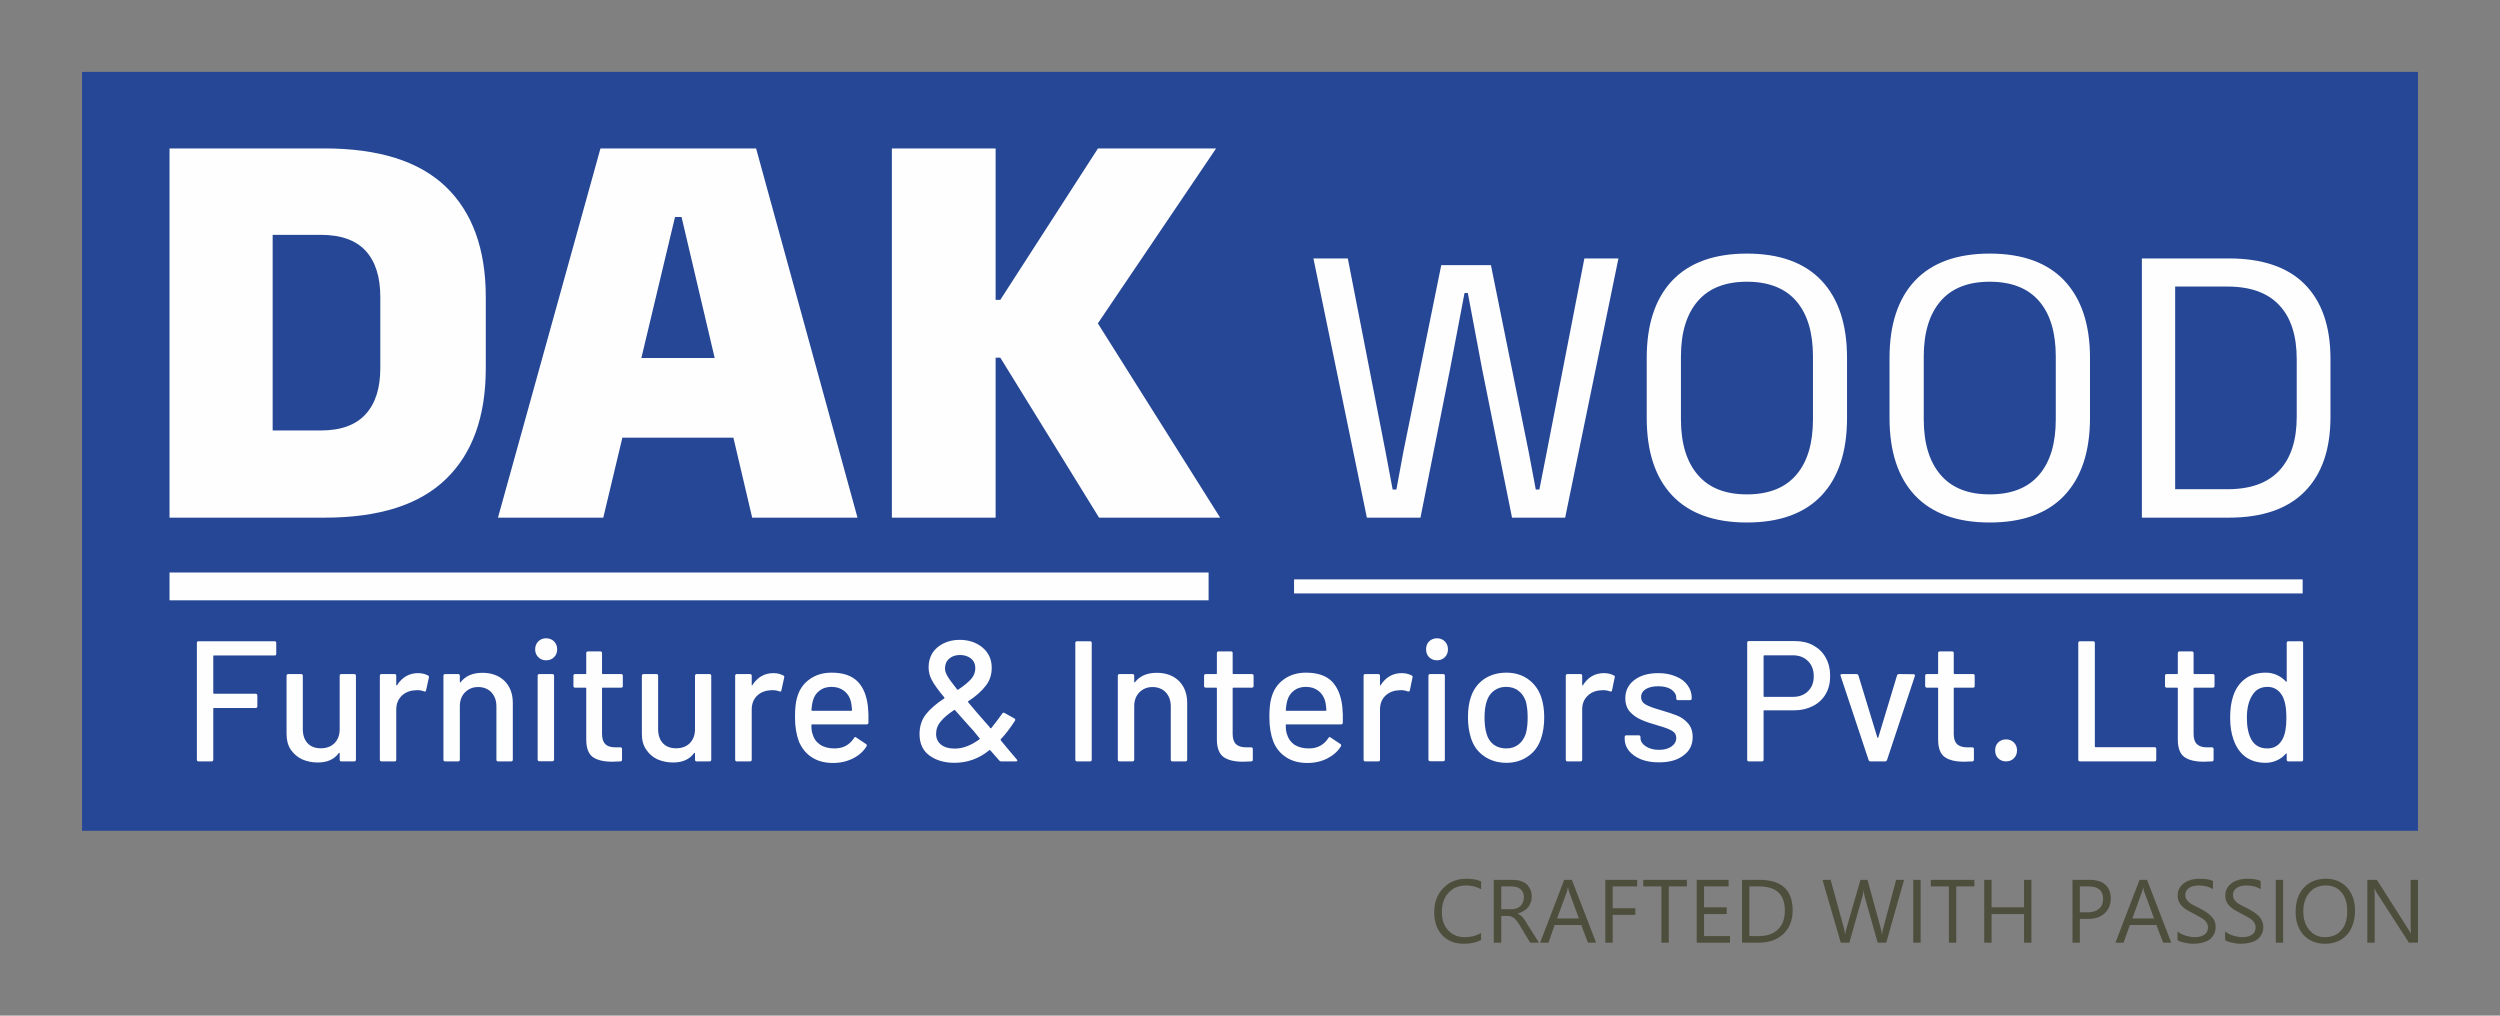 <?xml version="1.0" encoding="UTF-8"?>
<!DOCTYPE svg PUBLIC "-//W3C//DTD SVG 1.1//EN" "http://www.w3.org/Graphics/SVG/1.1/DTD/svg11.dtd">
<!-- Creator: CorelDRAW X7 -->
<svg xmlns="http://www.w3.org/2000/svg" xml:space="preserve" width="160mm" height="65mm" version="1.1" style="shape-rendering:geometricPrecision; text-rendering:geometricPrecision; image-rendering:optimizeQuality; fill-rule:evenodd; clip-rule:evenodd"
viewBox="0 0 16000 6500"
 xmlns:xlink="http://www.w3.org/1999/xlink">
 <rect x="0" y="0" width="16000" height="6500" fill="#808080" stroke="none"/>
 <defs>
  <style type="text/css">
   <![CDATA[
    .fil0 {fill:none}
    .fil4 {fill:#FEFEFE}
    .fil1 {fill:#264796}
    .fil2 {fill:#FEFEFE;fill-rule:nonzero}
    .fil3 {fill:#4D4E3B;fill-rule:nonzero}
   ]]>
  </style>
 </defs>
 <g id="Layer_x0020_1">
  <polygon class="fil0" points="0,0 16000,0 16000,6500 0,6500 "/>
  <g id="_860479808">
   <polygon class="fil1" points="525,460 15475,460 15475,5317 525,5317 "/>
   <path class="fil2" d="M1768 4184c0,8 -3,11 -11,11l-388 0c-3,0 -4,2 -4,5l0 236c0,3 1,4 4,4l267 0c7,0 11,4 11,11l0 69c0,8 -4,11 -11,11l-267 0c-3,0 -4,2 -4,5l0 326c0,7 -4,11 -11,11l-83 0c-8,0 -11,-4 -11,-11l0 -747c0,-7 3,-11 11,-11l486 0c8,0 11,4 11,11l0 69zm406 141c0,-7 3,-11 11,-11l82 0c7,0 11,4 11,11l0 537c0,7 -4,11 -11,11l-82 0c-8,0 -11,-4 -11,-11l0 -41c0,-1 -1,-2 -2,-3 -1,0 -2,1 -4,2 -29,40 -74,60 -135,60 -35,0 -68,-7 -99,-20 -30,-14 -54,-35 -73,-62 -18,-27 -27,-60 -27,-99l0 -374c0,-7 4,-11 11,-11l82 0c7,0 11,4 11,11l0 341c0,38 10,68 30,90 20,22 49,33 85,33 37,0 66,-11 88,-33 22,-23 33,-52 33,-90l0 -341zm502 -17c23,0 44,5 63,15 5,2 7,6 6,13l-18 82c-1,7 -5,9 -13,7 -12,-5 -27,-8 -44,-8l-15 1c-34,2 -63,14 -85,36 -22,22 -34,51 -34,87l0 321c0,7 -3,11 -10,11l-84 0c-7,0 -11,-4 -11,-11l0 -537c0,-7 4,-11 11,-11l84 0c7,0 10,4 10,11l0 58c0,2 1,4 2,4 1,0 2,0 3,-2 33,-51 78,-77 135,-77zm411 -2c60,0 107,18 142,52 35,35 53,82 53,141l0 363c0,7 -4,11 -11,11l-83 0c-8,0 -11,-4 -11,-11l0 -342c0,-36 -11,-66 -32,-89 -21,-22 -50,-34 -85,-34 -34,0 -62,12 -84,34 -22,23 -33,52 -33,88l0 343c0,7 -4,11 -11,11l-83 0c-7,0 -11,-4 -11,-11l0 -537c0,-7 4,-11 11,-11l83 0c7,0 11,4 11,11l0 39c0,2 1,3 2,4 1,0 2,0 2,-1 32,-41 78,-61 140,-61zm408 -80c-20,0 -37,-7 -50,-20 -13,-13 -20,-30 -20,-50 0,-21 7,-38 20,-51 13,-13 30,-20 50,-20 21,0 38,7 51,20 13,13 20,30 20,51 0,20 -7,37 -20,50 -13,13 -30,20 -51,20zm-43 646c-8,0 -11,-4 -11,-11l0 -536c0,-7 3,-11 11,-11l83 0c7,0 11,4 11,11l0 536c0,7 -4,11 -11,11l-83 0zm534 -482c0,7 -3,11 -10,11l-119 0c-3,0 -4,1 -4,4l0 291c0,31 7,53 21,66 13,14 35,21 64,21l32 0c7,0 11,3 11,11l0 68c0,7 -4,11 -11,11 -23,1 -40,2 -50,2 -56,0 -98,-10 -126,-30 -28,-20 -42,-58 -42,-112l0 -328c0,-3 -2,-4 -4,-4l-67 0c-8,0 -11,-4 -11,-11l0 -65c0,-7 3,-11 11,-11l67 0c2,0 4,-2 4,-5l0 -129c0,-7 4,-11 11,-11l79 0c7,0 11,4 11,11l0 129c0,3 1,5 4,5l119 0c7,0 10,4 10,11l0 65zm462 -65c0,-7 4,-11 11,-11l82 0c7,0 11,4 11,11l0 537c0,7 -4,11 -11,11l-82 0c-7,0 -11,-4 -11,-11l0 -41c0,-1 -1,-2 -2,-3 -1,0 -2,1 -4,2 -29,40 -74,60 -134,60 -36,0 -69,-7 -100,-20 -30,-14 -54,-35 -72,-62 -19,-27 -28,-60 -28,-99l0 -374c0,-7 4,-11 11,-11l82 0c8,0 11,4 11,11l0 341c0,38 10,68 30,90 20,22 49,33 85,33 37,0 66,-11 88,-33 22,-23 33,-52 33,-90l0 -341zm502 -17c23,0 44,5 63,15 6,2 7,6 6,13l-18 82c0,7 -5,9 -13,7 -12,-5 -27,-8 -44,-8l-15 1c-34,2 -63,14 -85,36 -22,22 -33,51 -33,87l0 321c0,7 -4,11 -11,11l-84 0c-7,0 -11,-4 -11,-11l0 -537c0,-7 4,-11 11,-11l84 0c7,0 11,4 11,11l0 58c0,2 0,4 1,4 1,0 2,0 3,-2 33,-51 78,-77 135,-77zm605 216c3,30 4,63 3,101 0,7 -4,11 -11,11l-349 0c-3,0 -5,1 -5,4 0,25 2,44 7,57 8,29 24,52 49,69 24,16 55,24 92,24 54,0 96,-22 125,-67 4,-7 8,-8 14,-3l63 42c5,4 6,9 3,14 -20,33 -49,59 -87,78 -38,19 -80,29 -128,29 -53,0 -98,-12 -135,-36 -36,-23 -63,-56 -82,-99 -17,-44 -26,-96 -26,-157 0,-54 4,-94 12,-122 13,-51 39,-91 79,-120 39,-29 87,-44 143,-44 74,0 129,19 166,56 37,37 59,91 67,163zm-233 -128c-31,0 -57,8 -77,24 -21,16 -35,37 -42,63 -5,16 -8,37 -10,61 0,3 2,5 5,5l251 0c2,0 4,-2 4,-5 -2,-24 -4,-42 -7,-53 -7,-29 -21,-52 -43,-69 -22,-17 -48,-26 -81,-26zm1185 464c2,2 4,4 4,6 0,5 -3,7 -9,7l-94 0c-6,0 -10,-2 -14,-7l-56 -64c-1,-2 -3,-2 -6,-1 -34,28 -70,48 -106,61 -37,13 -76,20 -117,20 -65,0 -119,-16 -161,-47 -42,-31 -63,-77 -63,-137 0,-50 14,-93 42,-128 28,-35 67,-68 116,-100 2,-2 3,-4 1,-6 -41,-49 -68,-87 -81,-113 -14,-26 -20,-53 -20,-81 0,-33 8,-63 24,-90 17,-26 40,-47 71,-62 30,-15 64,-23 103,-23 60,0 109,17 148,50 39,33 58,76 58,129 0,45 -13,84 -40,117 -26,34 -63,66 -110,97 -3,1 -3,3 -1,6 28,34 73,87 137,159l4 6c1,1 2,2 4,2 1,0 2,-1 3,-1 32,-41 56,-72 71,-94 4,-5 9,-7 14,-3l63 35c6,4 8,9 3,16 -32,49 -62,88 -91,118l0 2c0,2 1,4 4,8 25,31 58,70 99,118zm-363 -668c-29,0 -52,8 -70,24 -17,15 -26,36 -26,63 0,14 5,30 15,47 10,18 31,46 63,87 2,2 4,2 6,1 36,-24 63,-46 82,-67 19,-21 28,-45 28,-70 0,-26 -9,-47 -27,-62 -19,-15 -42,-23 -71,-23zm-33 599c51,0 104,-20 158,-60 3,-2 3,-4 0,-6l-37 -46c-22,-24 -35,-39 -39,-43l-80 -90c-1,-3 -3,-3 -6,-2 -38,25 -67,49 -86,73 -20,23 -30,50 -30,80 0,29 11,52 32,69 22,17 51,25 88,25zm782 82c-7,0 -11,-4 -11,-11l0 -747c0,-7 4,-11 11,-11l83 0c8,0 11,4 11,11l0 747c0,7 -3,11 -11,11l-83 0zm510 -567c60,0 107,18 142,52 35,35 53,82 53,141l0 363c0,7 -4,11 -11,11l-83 0c-8,0 -11,-4 -11,-11l0 -342c0,-36 -11,-66 -32,-89 -21,-22 -50,-34 -85,-34 -34,0 -62,12 -84,34 -22,23 -33,52 -33,88l0 343c0,7 -4,11 -11,11l-83 0c-7,0 -11,-4 -11,-11l0 -537c0,-7 4,-11 11,-11l83 0c7,0 11,4 11,11l0 39c0,2 1,3 2,4 1,0 2,0 2,-1 32,-41 78,-61 140,-61zm620 84c0,7 -4,11 -11,11l-118 0c-3,0 -5,1 -5,4l0 291c0,31 7,53 21,66 14,14 36,21 65,21l32 0c7,0 11,3 11,11l0 68c0,7 -4,11 -11,11 -24,1 -41,2 -51,2 -55,0 -97,-10 -125,-30 -28,-20 -43,-58 -43,-112l0 -328c0,-3 -1,-4 -4,-4l-67 0c-7,0 -11,-4 -11,-11l0 -65c0,-7 4,-11 11,-11l67 0c3,0 4,-2 4,-5l0 -129c0,-7 4,-11 11,-11l79 0c8,0 11,4 11,11l0 129c0,3 2,5 5,5l118 0c7,0 11,4 11,11l0 65zm568 134c3,30 4,63 3,101 0,7 -4,11 -11,11l-350 0c-2,0 -4,1 -4,4 0,25 2,44 7,57 8,29 24,52 48,69 25,16 56,24 93,24 54,0 96,-22 125,-67 4,-7 8,-8 14,-3l63 42c5,4 6,9 3,14 -20,33 -50,59 -87,78 -38,19 -80,29 -128,29 -53,0 -98,-12 -135,-36 -36,-23 -64,-56 -82,-99 -17,-44 -26,-96 -26,-157 0,-54 4,-94 12,-122 13,-51 39,-91 79,-120 39,-29 87,-44 143,-44 74,0 129,19 166,56 36,37 59,91 67,163zm-233 -128c-31,0 -57,8 -77,24 -21,16 -35,37 -42,63 -5,16 -8,37 -10,61 0,3 2,5 4,5l251 0c3,0 5,-2 5,-5 -2,-24 -4,-42 -7,-53 -7,-29 -22,-52 -43,-69 -22,-17 -48,-26 -81,-26zm613 -88c23,0 45,5 64,15 5,2 7,6 5,13l-17 82c-1,7 -6,9 -14,7 -12,-5 -27,-8 -43,-8l-16 1c-34,2 -62,14 -85,36 -22,22 -33,51 -33,87l0 321c0,7 -4,11 -11,11l-83 0c-8,0 -11,-4 -11,-11l0 -537c0,-7 3,-11 11,-11l83 0c7,0 11,4 11,11l0 58c0,2 0,4 1,4 2,0 2,0 3,-2 33,-51 78,-77 135,-77zm226 -82c-21,0 -37,-7 -51,-20 -13,-13 -19,-30 -19,-50 0,-21 6,-38 19,-51 14,-13 30,-20 51,-20 20,0 37,7 50,20 13,13 20,30 20,51 0,20 -7,37 -20,50 -13,13 -30,20 -50,20zm-44 646c-7,0 -11,-4 -11,-11l0 -536c0,-7 4,-11 11,-11l83 0c8,0 11,4 11,11l0 536c0,7 -3,11 -11,11l-83 0zm488 10c-54,0 -102,-14 -142,-42 -40,-27 -68,-65 -84,-114 -13,-40 -20,-85 -20,-134 0,-52 6,-96 19,-132 16,-48 44,-86 84,-114 40,-27 88,-41 144,-41 52,0 98,14 137,41 39,28 67,65 84,113 13,37 20,81 20,132 0,51 -7,96 -20,135 -16,49 -44,87 -83,114 -40,28 -86,42 -139,42zm0 -92c29,0 54,-8 76,-24 22,-17 38,-40 48,-70 8,-28 12,-62 12,-103 0,-41 -4,-75 -11,-102 -10,-30 -26,-54 -48,-70 -21,-17 -48,-25 -80,-25 -29,0 -55,8 -77,25 -22,16 -38,40 -47,70 -8,25 -13,59 -13,102 0,42 5,77 13,103 8,30 24,53 46,70 22,16 49,24 81,24zm624 -482c24,0 45,5 64,15 5,2 7,6 5,13l-17 82c-1,7 -5,9 -13,7 -13,-5 -27,-8 -44,-8l-15 1c-35,2 -63,14 -85,36 -23,22 -34,51 -34,87l0 321c0,7 -3,11 -11,11l-83 0c-7,0 -11,-4 -11,-11l0 -537c0,-7 4,-11 11,-11l83 0c8,0 11,4 11,11l0 58c0,2 1,4 2,4 1,0 2,0 3,-2 32,-51 77,-77 134,-77zm353 571c-44,0 -82,-6 -115,-19 -34,-14 -59,-32 -78,-55 -18,-23 -27,-48 -27,-76l0 -12c0,-7 4,-11 11,-11l79 0c7,0 11,4 11,11l0 5c0,21 11,39 33,54 23,15 51,23 85,23 33,0 60,-7 80,-21 21,-15 31,-33 31,-55 0,-21 -10,-37 -29,-47 -19,-11 -49,-22 -92,-34 -41,-12 -76,-23 -104,-36 -28,-12 -52,-29 -72,-51 -19,-22 -29,-51 -29,-86 0,-49 20,-88 58,-117 38,-29 89,-44 153,-44 42,0 80,7 112,21 33,13 58,32 75,56 18,24 27,51 27,81l0 4c0,7 -4,11 -11,11l-77 0c-7,0 -11,-4 -11,-11l0 -4c0,-21 -11,-38 -31,-53 -21,-14 -49,-21 -85,-21 -32,0 -59,6 -79,18 -20,13 -30,30 -30,51 0,21 10,37 29,48 20,11 51,23 94,35 42,12 78,24 106,35 28,11 52,28 72,51 19,22 29,51 29,87 0,50 -19,89 -59,118 -39,30 -91,44 -156,44zm871 -776c44,0 83,9 117,28 34,19 61,45 79,79 19,33 28,72 28,116 0,44 -9,82 -28,115 -19,33 -46,59 -81,77 -35,18 -75,28 -120,28l-193 0c-3,0 -4,1 -4,4l0 312c0,7 -4,11 -11,11l-83 0c-8,0 -11,-4 -11,-11l0 -748c0,-7 3,-11 11,-11l296 0zm-15 357c40,0 73,-12 97,-36 25,-24 37,-56 37,-96 0,-40 -12,-73 -37,-97 -24,-25 -57,-37 -97,-37l-183 0c-3,0 -4,2 -4,5l0 257c0,2 1,4 4,4l183 0zm1164 -70c0,7 -3,11 -11,11l-118 0c-3,0 -5,1 -5,4l0 291c0,31 7,53 21,66 14,14 36,21 65,21l32 0c7,0 11,3 11,11l0 68c0,7 -4,11 -11,11 -24,1 -40,2 -51,2 -55,0 -97,-10 -125,-30 -28,-20 -42,-58 -42,-112l0 -328c0,-3 -2,-4 -5,-4l-67 0c-7,0 -11,-4 -11,-11l0 -65c0,-7 4,-11 11,-11l67 0c3,0 5,-2 5,-5l0 -129c0,-7 3,-11 11,-11l79 0c7,0 10,4 10,11l0 129c0,3 2,5 5,5l118 0c8,0 11,4 11,11l0 65zm201 483c-21,0 -37,-7 -51,-20 -13,-13 -19,-30 -19,-51 0,-20 6,-37 19,-50 14,-13 30,-20 51,-20 20,0 37,7 50,20 13,13 20,30 20,50 0,21 -7,38 -20,51 -13,13 -30,20 -50,20zm473 0c-7,0 -11,-4 -11,-11l0 -747c0,-7 4,-11 11,-11l84 0c7,0 11,4 11,11l0 662c0,3 1,5 4,5l378 0c7,0 11,3 11,11l0 69c0,7 -4,11 -11,11l-477 0zm861 -483c0,7 -4,11 -11,11l-119 0c-3,0 -4,1 -4,4l0 291c0,31 7,53 21,66 14,14 35,21 64,21l32 0c7,0 11,3 11,11l0 68c0,7 -4,11 -11,11 -23,1 -40,2 -50,2 -56,0 -98,-10 -126,-30 -28,-20 -42,-58 -42,-112l0 -328c0,-3 -1,-4 -4,-4l-67 0c-7,0 -11,-4 -11,-11l0 -65c0,-7 4,-11 11,-11l67 0c3,0 4,-2 4,-5l0 -129c0,-7 4,-11 11,-11l79 0c7,0 11,4 11,11l0 129c0,3 1,5 4,5l119 0c7,0 11,4 11,11l0 65zm462 -275c0,-7 4,-11 11,-11l83 0c8,0 11,4 11,11l0 747c0,7 -3,11 -11,11l-83 0c-7,0 -11,-4 -11,-11l0 -36c0,-2 0,-3 -2,-4 -1,-1 -2,0 -3,1 -16,19 -35,33 -57,43 -22,10 -46,16 -72,16 -52,0 -96,-13 -131,-39 -34,-26 -60,-63 -76,-111 -14,-39 -21,-85 -21,-140 0,-52 6,-96 18,-133 15,-49 41,-86 76,-113 35,-27 80,-41 134,-41 25,0 49,5 71,15 22,10 42,24 58,42 1,2 2,2 3,1 2,0 2,-2 2,-3l0 -245zm-27 616c17,-31 25,-77 25,-138 0,-62 -9,-109 -27,-141 -22,-37 -53,-56 -94,-56 -43,0 -76,18 -97,53 -24,37 -35,85 -35,145 0,56 9,102 27,136 21,40 56,60 104,60 43,0 75,-19 97,-59zm-2636 142c-7,0 -11,-3 -13,-9l-179 -538 -1 -4c0,-6 3,-8 10,-8l92 0c6,0 11,3 13,9l121 397c0,2 1,2 3,2 1,0 2,0 3,-2l120 -397c2,-6 6,-9 13,-9l92 1c8,0 11,4 9,12l-178 537c-2,6 -7,9 -13,9l-92 0z"/>
   <g>
    <path class="fil2" d="M2077 3313l-521 0 0 -558 497 0c129,0 224,-35 287,-104 63,-69 94,-167 94,-296l0 -454c0,-129 -31,-227 -94,-296 -63,-68 -158,-102 -287,-102l-497 0 0 -553 521 0c347,0 606,82 776,245 170,163 256,399 256,706l0 456c0,308 -85,545 -255,709 -170,165 -429,247 -777,247zm-332 0l-660 0 0 -2363 660 0 0 2363zm2116 0l-674 0 656 -2363 996 0 649 2363 -674 0 -452 -1924 -42 0 -459 1924zm1004 -512l-1059 0 0 -510 1059 0 0 510zm2944 512l-775 0 -632 -1024 -102 0 0 -370 102 0 625 -969 756 0 -805 1191 0 -148 831 1320zm-1437 0l-664 0 0 -2363 664 0 0 2363z"/>
    <path class="fil2" d="M9091 3313l-343 0 -342 -1659 220 0 242 1240 45 239 24 0 44 -239 243 -1197 318 0 242 1197 45 239 23 0 47 -239 241 -1240 218 0 -341 1659 -340 0 -192 -954 -91 -484 -21 0 -92 484 -190 954zm2089 31c-209,0 -369,-58 -478,-173 -109,-116 -163,-281 -163,-497l0 -383c0,-214 54,-379 163,-495 109,-115 269,-173 478,-173 210,0 369,58 478,173 109,116 163,281 163,495l0 383c0,216 -54,381 -163,497 -109,115 -268,173 -478,173zm0 -180c140,0 246,-42 317,-126 71,-83 106,-201 106,-355l0 -401c0,-153 -35,-271 -106,-354 -71,-83 -177,-125 -317,-125 -139,0 -244,42 -315,125 -71,83 -107,201 -107,354l0 401c0,154 36,272 107,355 71,84 176,126 315,126zm1554 180c-209,0 -369,-58 -478,-173 -109,-116 -163,-281 -163,-497l0 -383c0,-214 54,-379 163,-495 109,-115 269,-173 478,-173 210,0 369,58 478,173 109,116 164,281 164,495l0 383c0,216 -55,381 -164,497 -109,115 -268,173 -478,173zm0 -180c140,0 246,-42 317,-126 71,-83 106,-201 106,-355l0 -401c0,-153 -35,-271 -106,-354 -71,-83 -177,-125 -317,-125 -139,0 -244,42 -315,125 -71,83 -107,201 -107,354l0 401c0,154 36,272 107,355 71,84 176,126 315,126zm1530 149l-411 0 0 -182 403 0c147,0 258,-40 332,-120 74,-80 111,-194 111,-343l0 -370c0,-150 -37,-265 -111,-344 -74,-80 -185,-120 -332,-120l-404 0 0 -180 412 0c214,0 377,55 486,165 110,111 165,270 165,478l0 372c0,207 -55,366 -165,477 -109,111 -272,167 -486,167zm-343 0l-213 0 0 -1659 213 0 0 1659z"/>
   </g>
   <path class="fil3" d="M9479 6016c-30,16 -67,24 -111,24 -58,0 -103,-18 -138,-55 -34,-37 -51,-86 -51,-145 0,-65 19,-117 58,-156 38,-40 87,-60 147,-60 38,0 70,5 95,17l0 50c-29,-16 -61,-24 -96,-24 -46,0 -83,15 -112,46 -29,31 -43,72 -43,124 0,49 13,88 40,117 27,29 62,44 106,44 40,0 75,-9 105,-27l0 45zm2707 -385l-114 402 -55 0 -83 -294c-3,-12 -5,-26 -6,-41l-1 0c-1,14 -4,27 -8,41l-83 294 -55 0 -117 -402 52 0 85 309c4,12 6,26 7,40l1 0c1,-10 4,-23 9,-40l89 -309 45 0 85 311c3,10 5,23 7,37l1 0c1,-9 3,-22 8,-38l82 -310 51 0zm1125 250l0 152 -47 0 0 -402 110 0c43,0 76,10 100,31 24,21 35,51 35,89 0,38 -13,69 -39,94 -26,24 -62,36 -106,36l-53 0zm0 -208l0 166 49 0c33,0 57,-8 74,-23 18,-15 26,-36 26,-63 0,-53 -31,-80 -94,-80l-55 0zm-3462 360l-56 0 -68 -113c-6,-10 -12,-19 -18,-26 -5,-8 -11,-14 -17,-18 -7,-5 -13,-9 -20,-11 -7,-2 -15,-3 -24,-3l-38 0 0 171 -48 0 0 -402 120 0c18,0 34,2 49,6 15,5 28,11 39,20 11,9 19,21 25,34 7,13 10,29 10,47 0,14 -2,27 -7,39 -4,11 -10,22 -18,31 -7,9 -17,17 -28,23 -11,7 -23,12 -37,15l0 1c7,3 13,7 18,11 5,4 10,8 14,13 5,6 9,11 14,18 4,7 9,14 14,23l76 121zm-241 -360l0 146 63 0c12,0 23,-1 33,-5 10,-3 19,-9 26,-15 7,-7 13,-15 17,-25 4,-9 6,-20 6,-32 0,-22 -7,-38 -21,-51 -13,-12 -34,-18 -60,-18l-64 0zm607 360l-52 0 -43 -113 -170 0 -40 113 -53 0 154 -402 49 0 155 402zm-110 -155l-63 -171c-2,-6 -4,-15 -6,-27l-2 0c-1,11 -4,20 -6,27l-63 171 140 0zm373 -205l-157 0 0 140 145 0 0 42 -145 0 0 178 -47 0 0 -402 204 0 0 42zm318 0l-116 0 0 360 -47 0 0 -360 -116 0 0 -42 279 0 0 42zm276 360l-213 0 0 -402 204 0 0 42 -157 0 0 134 145 0 0 43 -145 0 0 141 166 0 0 42zm77 0l0 -402 111 0c142,0 213,65 213,196 0,62 -20,112 -59,150 -39,37 -92,56 -158,56l-107 0zm47 -360l0 318 60 0c53,0 94,-14 123,-43 30,-28 44,-68 44,-120 0,-103 -54,-155 -164,-155l-63 0zm1096 360l-47 0 0 -402 47 0 0 402zm344 -360l-116 0 0 360 -47 0 0 -360 -116 0 0 -42 279 0 0 42zm365 360l-47 0 0 -183 -208 0 0 183 -47 0 0 -402 47 0 0 176 208 0 0 -176 47 0 0 402zm895 0l-52 0 -43 -113 -170 0 -40 113 -52 0 154 -402 48 0 155 402zm-110 -155l-63 -171c-2,-6 -4,-15 -6,-27l-1 0c-2,11 -4,20 -7,27l-62 171 139 0zm150 139l0 -56c7,6 15,11 23,16 9,4 19,8 28,11 10,3 20,5 30,7 10,2 19,3 27,3 29,0 51,-6 65,-17 15,-10 22,-26 22,-46 0,-11 -3,-20 -7,-28 -5,-8 -12,-16 -20,-22 -9,-7 -18,-13 -30,-19 -12,-7 -24,-13 -37,-20 -14,-7 -27,-14 -39,-21 -13,-8 -23,-16 -32,-24 -9,-9 -16,-19 -21,-30 -5,-11 -8,-24 -8,-39 0,-19 4,-35 12,-48 8,-14 19,-25 32,-34 13,-9 28,-15 45,-20 16,-4 33,-6 51,-6 39,0 68,5 86,14l0 53c-23,-16 -54,-24 -91,-24 -10,0 -21,1 -31,3 -10,2 -19,6 -27,10 -8,5 -15,12 -20,19 -5,8 -8,17 -8,28 0,11 2,20 6,27 4,7 10,14 17,20 8,7 17,13 27,18 11,6 24,13 38,19 14,8 28,15 40,23 13,8 25,17 34,26 10,10 18,20 24,32 5,11 8,25 8,40 0,19 -4,36 -12,50 -7,14 -18,25 -31,34 -13,8 -28,14 -45,18 -18,4 -36,6 -55,6 -6,0 -14,0 -23,-1 -10,-2 -19,-3 -29,-5 -10,-2 -19,-4 -28,-7 -8,-3 -15,-6 -21,-10zm305 0l0 -56c7,6 15,11 23,16 9,4 19,8 28,11 10,3 20,5 30,7 10,2 19,3 27,3 29,0 51,-6 65,-17 15,-10 22,-26 22,-46 0,-11 -3,-20 -7,-28 -5,-8 -12,-16 -20,-22 -9,-7 -19,-13 -30,-19 -12,-7 -24,-13 -37,-20 -14,-7 -27,-14 -39,-21 -13,-8 -23,-16 -32,-24 -9,-9 -16,-19 -21,-30 -5,-11 -8,-24 -8,-39 0,-19 4,-35 12,-48 8,-14 19,-25 32,-34 13,-9 28,-15 45,-20 16,-4 33,-6 51,-6 39,0 68,5 86,14l0 53c-23,-16 -54,-24 -91,-24 -10,0 -21,1 -31,3 -10,2 -19,6 -27,10 -8,5 -15,12 -20,19 -5,8 -8,17 -8,28 0,11 2,20 6,27 4,7 10,14 17,20 8,7 17,13 27,18 11,6 24,13 38,19 14,8 28,15 40,23 13,8 25,17 34,26 10,10 18,20 23,32 6,11 9,25 9,40 0,19 -4,36 -12,50 -7,14 -18,25 -31,34 -13,8 -28,14 -45,18 -18,4 -36,6 -55,6 -6,0 -14,0 -23,-1 -10,-2 -19,-3 -29,-5 -10,-2 -19,-4 -28,-7 -8,-3 -15,-6 -21,-10zm371 16l-47 0 0 -402 47 0 0 402zm268 7c-57,0 -103,-19 -137,-56 -34,-38 -51,-87 -51,-147 0,-65 17,-117 52,-155 35,-39 83,-58 143,-58 55,0 100,19 134,56 34,38 51,87 51,147 0,66 -18,118 -52,156 -35,38 -82,57 -140,57zm3 -373c-42,0 -76,15 -102,45 -27,31 -40,71 -40,121 0,49 13,89 39,119 25,31 59,46 100,46 44,0 79,-15 104,-44 26,-28 38,-69 38,-121 0,-53 -12,-94 -37,-123 -24,-29 -58,-43 -102,-43zm592 366l-58 0 -207 -321c-5,-8 -9,-16 -13,-25l-1 0c1,9 2,27 2,55l0 291 -47 0 0 -402 61 0 201 316c8,13 14,22 16,27l1 0c-1,-12 -2,-32 -2,-60l0 -283 47 0 0 402z"/>
   <g>
    <polygon class="fil4" points="1085,3664 7735,3664 7735,3842 1085,3842 "/>
    <polygon class="fil4" points="8282,3708 14737,3708 14737,3798 8282,3798 "/>
   </g>
  </g>
 </g>
</svg>
